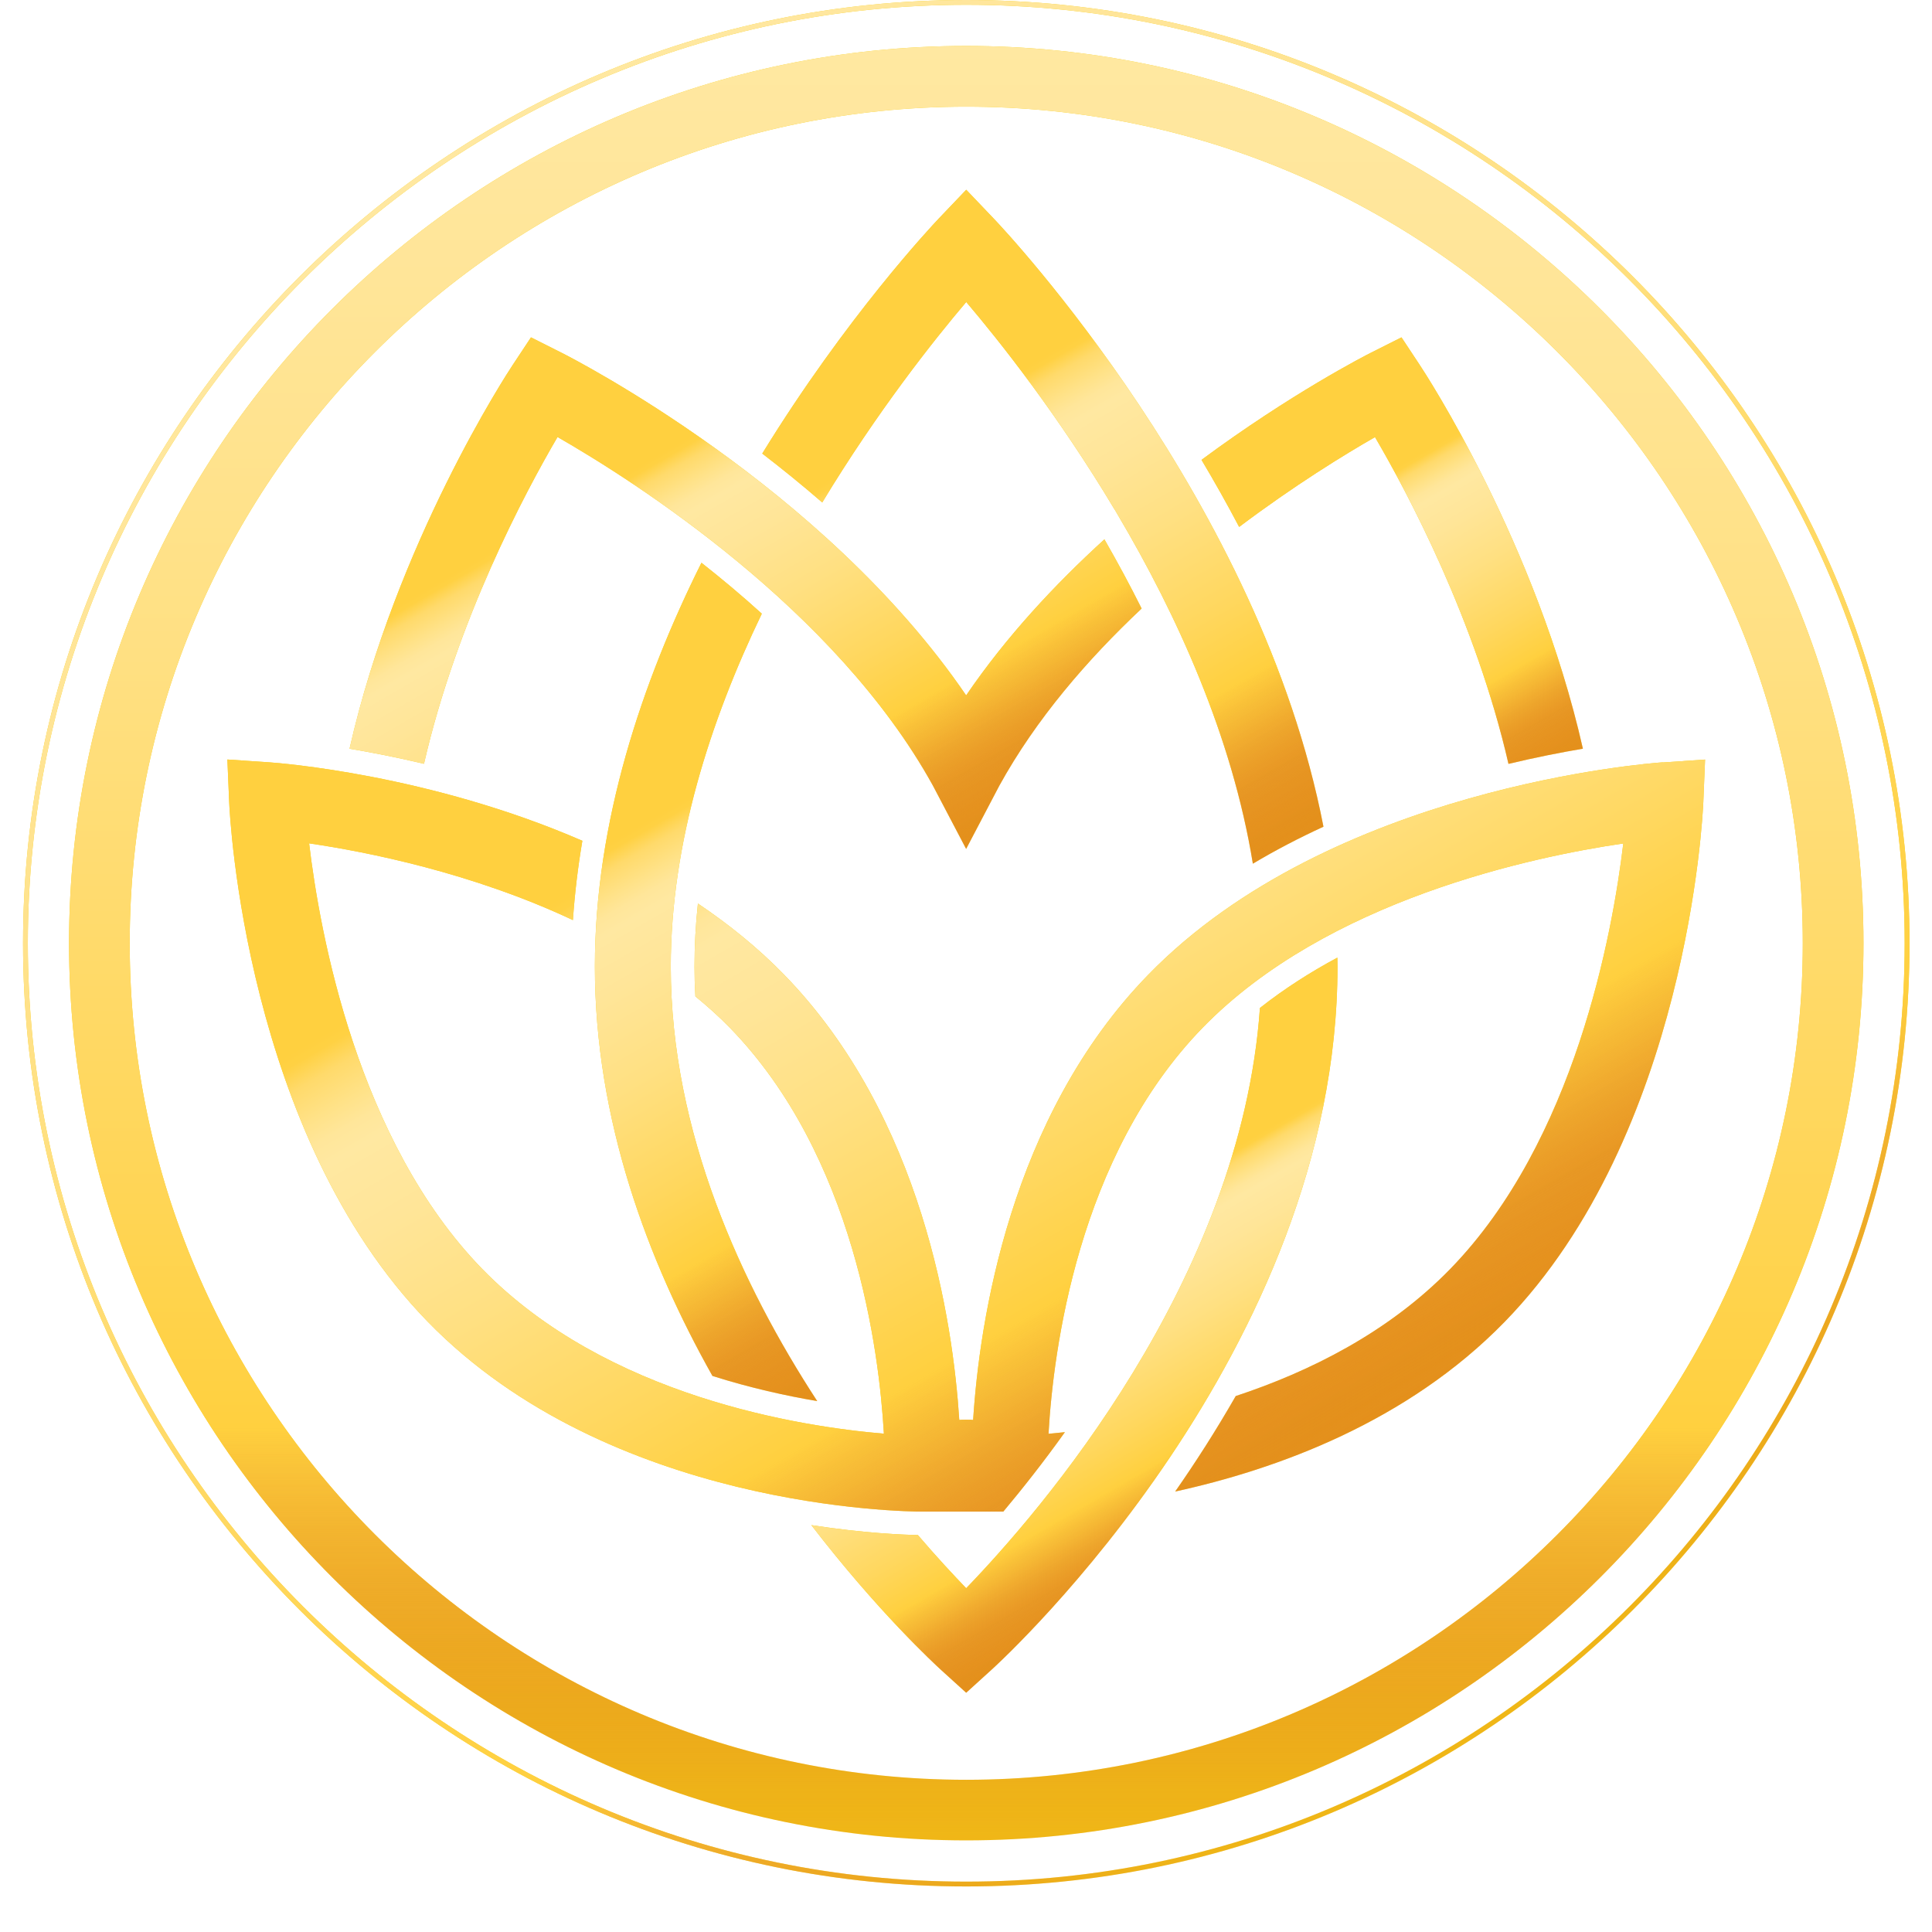 <svg width="42" height="42" viewBox="0 0 42 42" fill="none" xmlns="http://www.w3.org/2000/svg">
<g clip-path="url(#clip0_5393_863)">
<path d="M12.12 9.5C13.787 10.457 18.162 13.233 20.281 17.079L21.003 18.455L21.725 17.079C22.523 15.63 23.643 14.334 24.818 13.229C24.569 12.732 24.299 12.229 24.009 11.725C22.934 12.704 21.876 13.838 21.003 15.117C17.896 10.568 12.446 7.788 12.197 7.663L11.543 7.334L11.139 7.945C11.028 8.112 8.612 11.806 7.599 16.276C8.071 16.356 8.619 16.462 9.217 16.604C9.932 13.487 11.411 10.712 12.12 9.5Z" fill="#F7D114"/>
<path d="M29.89 9.5C30.6 10.711 32.077 13.482 32.793 16.606C33.392 16.463 33.94 16.356 34.411 16.276C33.399 11.806 30.982 8.112 30.871 7.945L30.467 7.334L29.813 7.663C29.681 7.729 28.067 8.555 26.12 9.997C26.397 10.462 26.672 10.949 26.938 11.455C28.142 10.549 29.23 9.881 29.892 9.502L29.89 9.5Z" fill="#F7D114"/>
<path d="M15.489 29.912C16.308 30.172 17.089 30.344 17.766 30.459C16.129 27.948 14.582 24.624 14.582 21.012C14.582 18.321 15.444 15.661 16.561 13.341C16.124 12.944 15.684 12.577 15.249 12.234C13.958 14.823 12.932 17.867 12.932 21.011C12.932 24.349 14.085 27.414 15.487 29.91L15.489 29.912Z" fill="#F7D114"/>
<path d="M29.073 20.818C28.485 21.134 27.918 21.496 27.39 21.912C26.973 27.854 22.577 32.901 21.004 34.526C20.73 34.242 20.366 33.852 19.954 33.371C19.661 33.365 18.802 33.334 17.638 33.155C19.08 35.032 20.326 36.182 20.449 36.295L21.004 36.799L21.559 36.295C21.865 36.017 29.076 29.366 29.076 21.011C29.076 20.946 29.074 20.882 29.073 20.816V20.818Z" fill="#F7D114"/>
<path d="M21.005 6.565C21.73 7.418 23.007 9.027 24.232 11.079H24.234L24.305 11.201C25.582 13.362 26.786 16.004 27.236 18.776C27.739 18.476 28.254 18.21 28.771 17.972C27.405 10.919 21.87 5.031 21.602 4.751L21.005 4.125L20.408 4.751C20.257 4.911 18.397 6.889 16.571 9.86C16.997 10.187 17.435 10.542 17.875 10.923C19.071 8.945 20.3 7.395 21.007 6.563L21.005 6.565Z" fill="#F7D114"/>
<path d="M36.147 16.572C35.855 16.593 28.933 17.111 24.963 21.189C21.945 24.288 21.291 28.752 21.155 30.868C21.106 30.861 20.902 30.861 20.854 30.868C20.718 28.752 20.064 24.288 17.046 21.189C16.474 20.601 15.838 20.091 15.172 19.642C15.122 20.108 15.098 20.566 15.098 21.015C15.098 21.229 15.104 21.444 15.117 21.66C15.377 21.874 15.63 22.098 15.865 22.34C18.578 25.127 19.113 29.373 19.215 31.167C17.425 31.017 13.196 30.37 10.48 27.583C7.774 24.802 6.954 20.303 6.72 18.334C7.976 18.518 10.261 18.971 12.455 20.002C12.493 19.435 12.561 18.861 12.66 18.278C9.338 16.834 6.062 16.587 5.862 16.573L4.943 16.511L4.982 17.431C4.994 17.723 5.33 24.656 9.299 28.733C13.257 32.797 19.671 32.861 20.055 32.861C20.059 32.861 21.275 32.861 21.811 32.861C22.219 32.374 22.679 31.793 23.15 31.134C23.023 31.148 22.903 31.158 22.794 31.169C22.896 29.375 23.43 25.131 26.144 22.342C28.851 19.56 33.328 18.623 35.289 18.336C35.054 20.303 34.235 24.803 31.528 27.585C30.185 28.965 28.47 29.819 26.864 30.349C26.436 31.096 25.991 31.79 25.547 32.425C27.772 31.938 30.592 30.911 32.711 28.735C36.681 24.657 37.017 17.725 37.029 17.433L37.067 16.512L36.148 16.575L36.147 16.572Z" fill="#F7D114"/>
<path d="M12.12 9.5C13.787 10.457 18.162 13.233 20.281 17.079L21.003 18.455L21.725 17.079C22.523 15.63 23.643 14.334 24.818 13.229C24.569 12.732 24.299 12.229 24.009 11.725C22.934 12.704 21.876 13.838 21.003 15.117C17.896 10.568 12.446 7.788 12.197 7.663L11.543 7.334L11.139 7.945C11.028 8.112 8.612 11.806 7.599 16.276C8.071 16.356 8.619 16.462 9.217 16.604C9.932 13.487 11.411 10.712 12.12 9.5Z" fill="url(#paint0_linear_5393_863)"/>
<path d="M29.89 9.5C30.6 10.711 32.077 13.482 32.793 16.606C33.392 16.463 33.94 16.356 34.411 16.276C33.399 11.806 30.982 8.112 30.871 7.945L30.467 7.334L29.813 7.663C29.681 7.729 28.067 8.555 26.12 9.997C26.397 10.462 26.672 10.949 26.938 11.455C28.142 10.549 29.23 9.881 29.892 9.502L29.89 9.5Z" fill="url(#paint1_linear_5393_863)"/>
<path d="M15.489 29.912C16.308 30.172 17.089 30.344 17.766 30.459C16.129 27.948 14.582 24.624 14.582 21.012C14.582 18.321 15.444 15.661 16.561 13.341C16.124 12.944 15.684 12.577 15.249 12.234C13.958 14.823 12.932 17.867 12.932 21.011C12.932 24.349 14.085 27.414 15.487 29.91L15.489 29.912Z" fill="url(#paint2_linear_5393_863)"/>
<path d="M29.073 20.818C28.485 21.134 27.918 21.496 27.39 21.912C26.973 27.854 22.577 32.901 21.004 34.526C20.73 34.242 20.366 33.852 19.954 33.371C19.661 33.365 18.802 33.334 17.638 33.155C19.08 35.032 20.326 36.182 20.449 36.295L21.004 36.799L21.559 36.295C21.865 36.017 29.076 29.366 29.076 21.011C29.076 20.946 29.074 20.882 29.073 20.816V20.818Z" fill="url(#paint3_linear_5393_863)"/>
<path d="M21.005 6.565C21.73 7.418 23.007 9.027 24.232 11.079H24.234L24.305 11.201C25.582 13.362 26.786 16.004 27.236 18.776C27.739 18.476 28.254 18.21 28.771 17.972C27.405 10.919 21.87 5.031 21.602 4.751L21.005 4.125L20.408 4.751C20.257 4.911 18.397 6.889 16.571 9.86C16.997 10.187 17.435 10.542 17.875 10.923C19.071 8.945 20.3 7.395 21.007 6.563L21.005 6.565Z" fill="url(#paint4_linear_5393_863)"/>
<path d="M36.147 16.572C35.855 16.593 28.933 17.111 24.963 21.189C21.945 24.288 21.291 28.752 21.155 30.868C21.106 30.861 20.902 30.861 20.854 30.868C20.718 28.752 20.064 24.288 17.046 21.189C16.474 20.601 15.838 20.091 15.172 19.642C15.122 20.108 15.098 20.566 15.098 21.015C15.098 21.229 15.104 21.444 15.117 21.66C15.377 21.874 15.63 22.098 15.865 22.34C18.578 25.127 19.113 29.373 19.215 31.167C17.425 31.017 13.196 30.37 10.48 27.583C7.774 24.802 6.954 20.303 6.72 18.334C7.976 18.518 10.261 18.971 12.455 20.002C12.493 19.435 12.561 18.861 12.66 18.278C9.338 16.834 6.062 16.587 5.862 16.573L4.943 16.511L4.982 17.431C4.994 17.723 5.33 24.656 9.299 28.733C13.257 32.797 19.671 32.861 20.055 32.861C20.059 32.861 21.275 32.861 21.811 32.861C22.219 32.374 22.679 31.793 23.15 31.134C23.023 31.148 22.903 31.158 22.794 31.169C22.896 29.375 23.43 25.131 26.144 22.342C28.851 19.56 33.328 18.623 35.289 18.336C35.054 20.303 34.235 24.803 31.528 27.585C30.185 28.965 28.47 29.819 26.864 30.349C26.436 31.096 25.991 31.79 25.547 32.425C27.772 31.938 30.592 30.911 32.711 28.735C36.681 24.657 37.017 17.725 37.029 17.433L37.067 16.512L36.148 16.575L36.147 16.572Z" fill="url(#paint5_linear_5393_863)"/>
<path d="M21.006 0.999C10.249 0.999 1.501 9.749 1.501 20.503C1.501 31.257 10.251 40.008 21.006 40.008C31.76 40.008 40.51 31.257 40.51 20.503C40.51 9.749 31.76 0.999 21.006 0.999ZM21.006 38.691C10.978 38.691 2.82 30.532 2.82 20.505C2.82 10.478 10.978 2.319 21.006 2.319C31.033 2.319 39.191 10.478 39.191 20.505C39.191 30.532 31.033 38.691 21.006 38.691Z" fill="#F7D114"/>
<path d="M21.006 0.999C10.249 0.999 1.501 9.749 1.501 20.503C1.501 31.257 10.251 40.008 21.006 40.008C31.76 40.008 40.51 31.257 40.51 20.503C40.51 9.749 31.76 0.999 21.006 0.999ZM21.006 38.691C10.978 38.691 2.82 30.532 2.82 20.505C2.82 10.478 10.978 2.319 21.006 2.319C31.033 2.319 39.191 10.478 39.191 20.505C39.191 30.532 31.033 38.691 21.006 38.691Z" fill="url(#paint6_linear_5393_863)"/>
<path d="M21.006 0C9.7 0 0.501 9.197 0.501 20.505C0.501 31.812 9.698 41.01 21.006 41.01C32.313 41.01 41.511 31.811 41.511 20.505C41.511 9.199 32.311 0 21.006 0ZM21.006 40.905C9.756 40.905 0.605 31.753 0.605 20.505C0.605 9.256 9.757 0.104 21.006 0.104C32.254 0.104 41.406 9.256 41.406 20.505C41.406 31.753 32.254 40.905 21.006 40.905Z" fill="#F7D114"/>
<path d="M21.006 0C9.7 0 0.501 9.197 0.501 20.505C0.501 31.812 9.698 41.01 21.006 41.01C32.313 41.01 41.511 31.811 41.511 20.505C41.511 9.199 32.311 0 21.006 0ZM21.006 40.905C9.756 40.905 0.605 31.753 0.605 20.505C0.605 9.256 9.757 0.104 21.006 0.104C32.254 0.104 41.406 9.256 41.406 20.505C41.406 31.753 32.254 40.905 21.006 40.905Z" fill="url(#paint7_linear_5393_863)"/>
</g>
<defs>
<linearGradient id="paint0_linear_5393_863" x1="19.034" y1="19.591" x2="11.852" y2="7.155" gradientUnits="userSpaceOnUse">
<stop stop-color="#D14F22" stop-opacity="0.5"/>
<stop offset="0.03" stop-color="#D55C24" stop-opacity="0.55"/>
<stop offset="0.1" stop-color="#E17D2C" stop-opacity="0.68"/>
<stop offset="0.18" stop-color="#F5B438" stop-opacity="0.89"/>
<stop offset="0.23" stop-color="#FFD03F"/>
<stop offset="0.33" stop-color="#FFD75E"/>
<stop offset="0.47" stop-color="#FFE082"/>
<stop offset="0.58" stop-color="#FFE598"/>
<stop offset="0.65" stop-color="#FFE8A1"/>
<stop offset="0.67" stop-color="#FFE69A"/>
<stop offset="0.69" stop-color="#FFE288"/>
<stop offset="0.72" stop-color="#FFDA6B"/>
<stop offset="0.74" stop-color="#FFD143"/>
<stop offset="0.75" stop-color="#FFD03F"/>
</linearGradient>
<linearGradient id="paint1_linear_5393_863" x1="33.138" y1="17.01" x2="28.248" y2="8.54" gradientUnits="userSpaceOnUse">
<stop stop-color="#D14F22" stop-opacity="0.5"/>
<stop offset="0.03" stop-color="#D55C24" stop-opacity="0.55"/>
<stop offset="0.1" stop-color="#E17D2C" stop-opacity="0.68"/>
<stop offset="0.18" stop-color="#F5B438" stop-opacity="0.89"/>
<stop offset="0.23" stop-color="#FFD03F"/>
<stop offset="0.33" stop-color="#FFD75E"/>
<stop offset="0.47" stop-color="#FFE082"/>
<stop offset="0.58" stop-color="#FFE598"/>
<stop offset="0.65" stop-color="#FFE8A1"/>
<stop offset="0.67" stop-color="#FFE69A"/>
<stop offset="0.69" stop-color="#FFE288"/>
<stop offset="0.72" stop-color="#FFDA6B"/>
<stop offset="0.74" stop-color="#FFD143"/>
<stop offset="0.75" stop-color="#FFD03F"/>
</linearGradient>
<linearGradient id="paint2_linear_5393_863" x1="20.285" y1="29.004" x2="11.764" y2="14.247" gradientUnits="userSpaceOnUse">
<stop stop-color="#D14F22" stop-opacity="0.5"/>
<stop offset="0.03" stop-color="#D55C24" stop-opacity="0.55"/>
<stop offset="0.1" stop-color="#E17D2C" stop-opacity="0.68"/>
<stop offset="0.18" stop-color="#F5B438" stop-opacity="0.89"/>
<stop offset="0.23" stop-color="#FFD03F"/>
<stop offset="0.33" stop-color="#FFD75E"/>
<stop offset="0.47" stop-color="#FFE082"/>
<stop offset="0.58" stop-color="#FFE598"/>
<stop offset="0.65" stop-color="#FFE8A1"/>
<stop offset="0.67" stop-color="#FFE69A"/>
<stop offset="0.69" stop-color="#FFE288"/>
<stop offset="0.72" stop-color="#FFDA6B"/>
<stop offset="0.74" stop-color="#FFD143"/>
<stop offset="0.75" stop-color="#FFD03F"/>
</linearGradient>
<linearGradient id="paint3_linear_5393_863" x1="27.016" y1="33.329" x2="22.111" y2="24.831" gradientUnits="userSpaceOnUse">
<stop stop-color="#D14F22" stop-opacity="0.5"/>
<stop offset="0.03" stop-color="#D55C24" stop-opacity="0.55"/>
<stop offset="0.1" stop-color="#E17D2C" stop-opacity="0.68"/>
<stop offset="0.18" stop-color="#F5B438" stop-opacity="0.89"/>
<stop offset="0.23" stop-color="#FFD03F"/>
<stop offset="0.33" stop-color="#FFD75E"/>
<stop offset="0.47" stop-color="#FFE082"/>
<stop offset="0.58" stop-color="#FFE598"/>
<stop offset="0.65" stop-color="#FFE8A1"/>
<stop offset="0.67" stop-color="#FFE69A"/>
<stop offset="0.69" stop-color="#FFE288"/>
<stop offset="0.72" stop-color="#FFDA6B"/>
<stop offset="0.74" stop-color="#FFD143"/>
<stop offset="0.75" stop-color="#FFD03F"/>
</linearGradient>
<linearGradient id="paint4_linear_5393_863" x1="26.464" y1="19.306" x2="18.526" y2="5.556" gradientUnits="userSpaceOnUse">
<stop stop-color="#D14F22" stop-opacity="0.5"/>
<stop offset="0.03" stop-color="#D55C24" stop-opacity="0.55"/>
<stop offset="0.1" stop-color="#E17D2C" stop-opacity="0.68"/>
<stop offset="0.18" stop-color="#F5B438" stop-opacity="0.89"/>
<stop offset="0.23" stop-color="#FFD03F"/>
<stop offset="0.33" stop-color="#FFD75E"/>
<stop offset="0.47" stop-color="#FFE082"/>
<stop offset="0.58" stop-color="#FFE598"/>
<stop offset="0.65" stop-color="#FFE8A1"/>
<stop offset="0.67" stop-color="#FFE69A"/>
<stop offset="0.69" stop-color="#FFE288"/>
<stop offset="0.72" stop-color="#FFDA6B"/>
<stop offset="0.74" stop-color="#FFD143"/>
<stop offset="0.75" stop-color="#FFD03F"/>
</linearGradient>
<linearGradient id="paint5_linear_5393_863" x1="28.268" y1="31.783" x2="15.823" y2="10.227" gradientUnits="userSpaceOnUse">
<stop stop-color="#D14F22" stop-opacity="0.5"/>
<stop offset="0.03" stop-color="#D55C24" stop-opacity="0.55"/>
<stop offset="0.1" stop-color="#E17D2C" stop-opacity="0.68"/>
<stop offset="0.18" stop-color="#F5B438" stop-opacity="0.89"/>
<stop offset="0.23" stop-color="#FFD03F"/>
<stop offset="0.33" stop-color="#FFD75E"/>
<stop offset="0.47" stop-color="#FFE082"/>
<stop offset="0.58" stop-color="#FFE598"/>
<stop offset="0.65" stop-color="#FFE8A1"/>
<stop offset="0.67" stop-color="#FFE69A"/>
<stop offset="0.69" stop-color="#FFE288"/>
<stop offset="0.72" stop-color="#FFDA6B"/>
<stop offset="0.74" stop-color="#FFD143"/>
<stop offset="0.75" stop-color="#FFD03F"/>
</linearGradient>
<linearGradient id="paint6_linear_5393_863" x1="21.006" y1="40.009" x2="21.006" y2="0.999" gradientUnits="userSpaceOnUse">
<stop stop-color="#D14F22" stop-opacity="0.2"/>
<stop offset="0.03" stop-color="#D45924" stop-opacity="0.26"/>
<stop offset="0.08" stop-color="#DE742A" stop-opacity="0.43"/>
<stop offset="0.15" stop-color="#ED9F34" stop-opacity="0.7"/>
<stop offset="0.23" stop-color="#FFD03F"/>
<stop offset="0.41" stop-color="#FFD75E"/>
<stop offset="0.66" stop-color="#FFE082"/>
<stop offset="0.87" stop-color="#FFE598"/>
<stop offset="1" stop-color="#FFE8A1"/>
</linearGradient>
<linearGradient id="paint7_linear_5393_863" x1="31.256" y1="38.258" x2="10.756" y2="2.75" gradientUnits="userSpaceOnUse">
<stop stop-color="#D14F22" stop-opacity="0.2"/>
<stop offset="0.03" stop-color="#D45924" stop-opacity="0.26"/>
<stop offset="0.08" stop-color="#DE742A" stop-opacity="0.43"/>
<stop offset="0.15" stop-color="#ED9F34" stop-opacity="0.7"/>
<stop offset="0.23" stop-color="#FFD03F"/>
<stop offset="0.41" stop-color="#FFD75E"/>
<stop offset="0.66" stop-color="#FFE082"/>
<stop offset="0.87" stop-color="#FFE598"/>
<stop offset="1" stop-color="#FFE8A1"/>
</linearGradient>
<clipPath id="clip0_5393_863">
<rect width="42" height="42" fill="white"/>
</clipPath>
</defs>
</svg>
